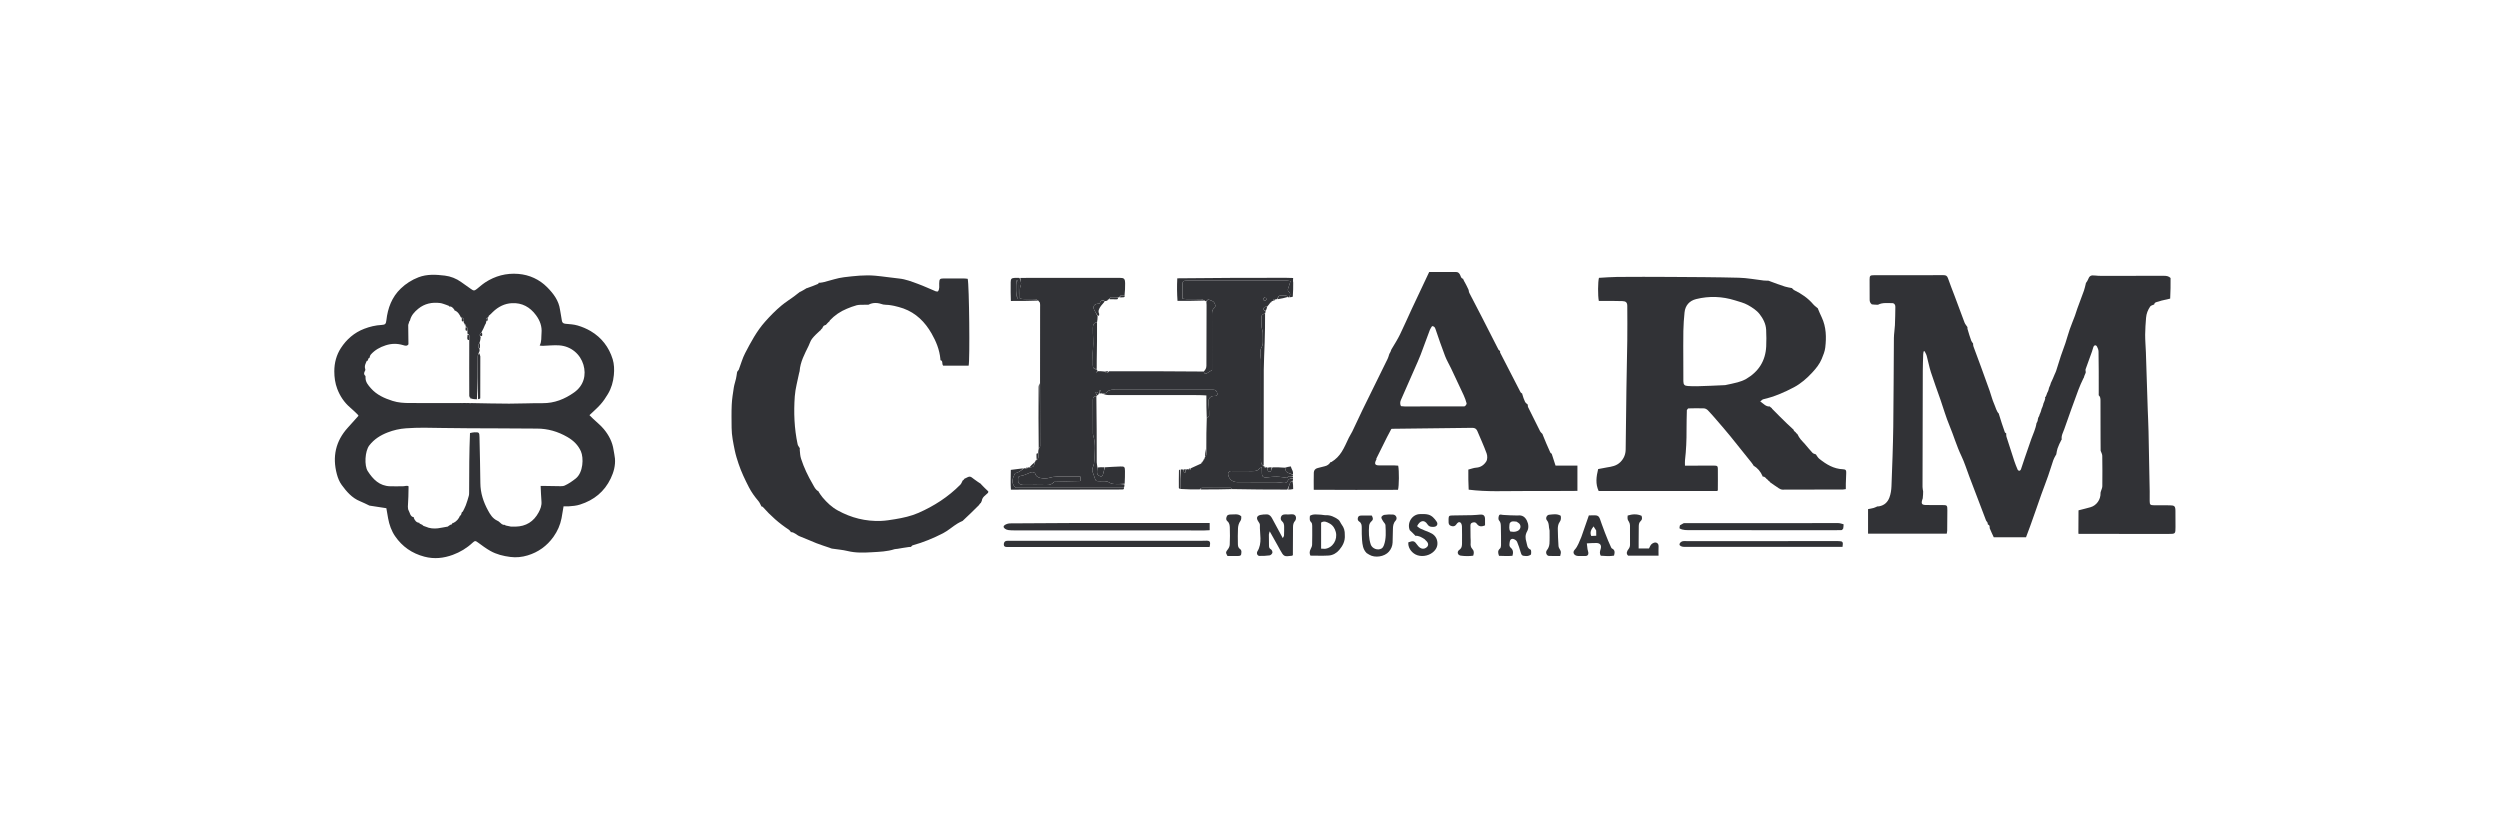 <svg width="172" height="56" viewBox="0 0 172 56" fill="none" xmlns="http://www.w3.org/2000/svg">
<path d="M129.208 20.966C129.078 20.965 128.948 20.965 128.782 20.941C128.652 20.835 128.631 20.73 128.632 20.607C128.635 20.151 128.626 19.695 128.628 19.24C128.629 18.968 128.658 18.934 128.947 18.934C130.535 18.93 132.124 18.933 133.713 18.931C133.869 18.93 133.962 18.972 134.018 19.136C134.162 19.556 134.33 19.967 134.485 20.382C134.711 20.985 134.929 21.591 135.16 22.192C135.203 22.304 135.291 22.399 135.358 22.502C135.359 22.527 135.36 22.553 135.362 22.623C135.449 22.925 135.53 23.185 135.622 23.442C135.648 23.513 135.707 23.572 135.751 23.636C135.751 23.636 135.754 23.633 135.748 23.66C135.754 23.738 135.757 23.792 135.775 23.84C135.945 24.304 136.12 24.765 136.289 25.229C136.491 25.781 136.692 26.333 136.888 26.888C136.996 27.193 137.07 27.514 137.203 27.807C137.305 28.03 137.347 28.287 137.528 28.471C137.528 28.471 137.533 28.467 137.526 28.495C137.656 28.928 137.791 29.334 137.933 29.737C137.944 29.77 137.995 29.79 138.028 29.815C138.028 29.815 138.03 29.843 138.028 29.882C138.032 29.962 138.031 30.007 138.044 30.046C138.223 30.608 138.402 31.17 138.588 31.73C138.654 31.928 138.733 32.123 138.816 32.316C138.831 32.352 138.894 32.392 138.932 32.389C138.971 32.386 139.024 32.339 139.038 32.299C139.132 32.033 139.215 31.764 139.306 31.497C139.454 31.062 139.604 30.627 139.757 30.193C139.882 29.839 140.057 29.5 140.111 29.111C140.149 29.059 140.168 29.013 140.191 28.945C140.202 28.859 140.209 28.797 140.235 28.727C140.273 28.675 140.291 28.629 140.314 28.565C140.323 28.52 140.327 28.494 140.352 28.461C140.397 28.372 140.419 28.288 140.447 28.186C140.455 28.142 140.458 28.116 140.483 28.083C140.528 27.992 140.551 27.909 140.579 27.807C140.586 27.763 140.589 27.738 140.613 27.704C140.658 27.613 140.682 27.53 140.71 27.425C140.71 27.374 140.706 27.345 140.702 27.316C140.702 27.316 140.707 27.317 140.73 27.314C140.781 27.23 140.808 27.148 140.838 27.053C140.842 27.039 140.844 27.011 140.865 27.003C140.905 26.932 140.925 26.868 140.95 26.783C140.962 26.719 140.969 26.676 140.996 26.625C141.037 26.553 141.057 26.489 141.083 26.406C141.091 26.362 141.095 26.336 141.12 26.303C141.21 26.123 141.279 25.951 141.349 25.78C141.385 25.694 141.431 25.612 141.46 25.524C141.572 25.178 141.674 24.829 141.789 24.484C141.887 24.188 142.004 23.899 142.102 23.603C142.206 23.289 142.29 22.968 142.399 22.655C142.508 22.342 142.638 22.037 142.754 21.726C142.815 21.56 142.861 21.389 142.922 21.223C143.071 20.814 143.228 20.407 143.375 19.997C143.426 19.852 143.456 19.699 143.495 19.55C143.497 19.524 143.498 19.499 143.526 19.449C143.581 19.373 143.617 19.324 143.638 19.269C143.754 18.97 143.842 18.919 144.164 18.958C144.289 18.974 144.416 18.979 144.542 18.979C145.987 18.98 147.433 18.982 148.878 18.976C149.055 18.975 149.208 18.999 149.335 19.126C149.336 19.588 149.337 20.05 149.309 20.543C149.025 20.625 148.759 20.651 148.518 20.742C148.415 20.781 148.231 20.774 148.205 20.955C148.205 20.955 148.206 20.961 148.181 20.956C148.078 20.997 147.976 21.026 147.93 21.093C147.774 21.322 147.671 21.58 147.65 21.858C147.619 22.247 147.589 22.638 147.587 23.028C147.586 23.428 147.623 23.829 147.637 24.229C147.659 24.831 147.675 25.433 147.695 26.036C147.718 26.754 147.741 27.472 147.765 28.19C147.782 28.686 147.809 29.182 147.819 29.679C147.849 31.053 147.874 32.428 147.899 33.802C147.903 34.024 147.894 34.247 147.898 34.469C147.902 34.725 147.933 34.758 148.196 34.762C148.556 34.769 148.915 34.763 149.275 34.765C149.609 34.768 149.667 34.824 149.67 35.15C149.674 35.52 149.674 35.891 149.674 36.261C149.674 36.73 149.669 36.735 149.193 36.734C147.13 36.733 145.067 36.732 143.004 36.731C142.998 36.707 142.991 36.682 142.993 36.609C143.002 36.077 143.002 35.593 143.002 35.111C143.305 35.033 143.571 34.97 143.834 34.894C144.245 34.775 144.533 34.361 144.516 33.927C144.516 33.901 144.517 33.874 144.539 33.812C144.588 33.666 144.639 33.556 144.64 33.446C144.647 32.75 144.648 32.054 144.636 31.358C144.634 31.242 144.563 31.126 144.524 31.011C144.519 30.737 144.514 30.464 144.518 30.132C144.523 29.239 144.517 28.405 144.513 27.571C144.512 27.432 144.51 27.294 144.391 27.194C144.389 27.13 144.386 27.065 144.393 26.947C144.396 25.992 144.394 25.092 144.379 24.192C144.378 24.073 144.331 23.944 144.272 23.84C144.199 23.712 144.074 23.738 144.022 23.882C143.986 23.981 143.964 24.085 143.929 24.185C143.783 24.59 143.631 24.993 143.491 25.399C143.47 25.459 143.496 25.535 143.501 25.604C143.493 25.645 143.485 25.685 143.451 25.75C143.406 25.842 143.388 25.91 143.369 25.978C143.369 25.978 143.364 26.005 143.341 26.023C143.209 26.3 143.09 26.555 142.994 26.819C142.665 27.715 142.336 28.612 142.025 29.515C141.945 29.748 141.8 29.974 141.848 30.241C141.848 30.241 141.855 30.247 141.83 30.252C141.723 30.454 141.63 30.648 141.559 30.85C141.513 30.982 141.499 31.125 141.471 31.263C141.471 31.263 141.463 31.289 141.441 31.31C141.366 31.444 141.304 31.553 141.264 31.67C141.142 32.027 141.035 32.39 140.91 32.746C140.761 33.172 140.596 33.592 140.443 34.017C140.308 34.392 140.18 34.771 140.048 35.148C139.926 35.494 139.805 35.841 139.68 36.187C139.585 36.452 139.483 36.715 139.39 36.965C138.626 36.965 137.901 36.965 137.171 36.965C137.072 36.754 136.979 36.557 136.889 36.336C136.891 36.218 136.896 36.12 136.764 36.083C136.755 36.036 136.748 36.01 136.747 35.963C136.717 35.909 136.682 35.875 136.643 35.816C136.476 35.366 136.311 34.941 136.148 34.515C135.928 33.941 135.71 33.367 135.491 32.792C135.311 32.317 135.162 31.826 134.943 31.369C134.617 30.691 134.412 29.968 134.123 29.277C133.881 28.7 133.71 28.094 133.505 27.503C133.286 26.871 133.051 26.244 132.846 25.607C132.727 25.24 132.66 24.857 132.558 24.484C132.528 24.371 132.461 24.268 132.411 24.16C132.39 24.165 132.368 24.169 132.347 24.173C132.336 24.242 132.318 24.31 132.316 24.379C132.304 24.76 132.289 25.142 132.288 25.523C132.28 28.182 132.274 30.842 132.27 33.502C132.27 33.604 132.297 33.706 132.312 33.809C132.31 33.955 132.307 34.102 132.285 34.286C132.151 34.652 132.199 34.739 132.517 34.746C132.887 34.753 133.257 34.746 133.627 34.748C133.964 34.75 133.978 34.762 133.978 35.111C133.978 35.576 133.973 36.041 133.967 36.507C133.966 36.577 133.946 36.646 133.935 36.717C132.123 36.717 130.331 36.717 128.522 36.717C128.522 36.146 128.522 35.591 128.522 35.028C128.664 34.999 128.789 34.98 128.91 34.946C128.996 34.922 129.076 34.877 129.158 34.842C129.184 34.84 129.209 34.839 129.277 34.836C129.664 34.767 129.879 34.529 129.992 34.228C130.083 33.986 130.123 33.715 130.133 33.454C130.185 32.091 130.238 30.727 130.257 29.363C130.285 27.329 130.282 25.295 130.3 23.26C130.303 22.965 130.358 22.672 130.371 22.376C130.39 21.953 130.394 21.53 130.4 21.106C130.403 20.956 130.317 20.852 130.173 20.855C129.849 20.861 129.515 20.803 129.208 20.966Z" fill="#313236"/>
<path d="M25.417 34.785C25.186 34.675 24.98 34.569 24.767 34.483C24.215 34.259 23.846 33.824 23.51 33.366C23.352 33.151 23.244 32.882 23.175 32.621C22.857 31.425 23.088 30.35 23.93 29.423C24.17 29.16 24.406 28.894 24.663 28.607C24.667 28.613 24.642 28.552 24.599 28.511C24.433 28.349 24.266 28.188 24.09 28.037C23.681 27.686 23.39 27.249 23.203 26.753C23.057 26.369 23 25.96 23 25.543C23 24.968 23.146 24.422 23.45 23.952C23.839 23.35 24.373 22.883 25.06 22.62C25.445 22.472 25.841 22.378 26.255 22.356C26.511 22.343 26.555 22.28 26.584 22.027C26.679 21.192 26.96 20.436 27.579 19.846C27.928 19.512 28.333 19.254 28.79 19.078C29.386 18.848 30.006 18.89 30.606 18.962C30.997 19.009 31.396 19.162 31.734 19.409C31.954 19.57 32.181 19.72 32.4 19.88C32.582 20.013 32.637 20.017 32.81 19.879C32.998 19.73 33.176 19.566 33.376 19.434C34.066 18.981 34.832 18.779 35.651 18.844C36.427 18.905 37.119 19.226 37.659 19.776C38.073 20.197 38.444 20.679 38.529 21.306C38.562 21.545 38.621 21.78 38.65 22.019C38.669 22.183 38.732 22.261 38.904 22.276C39.187 22.301 39.477 22.316 39.747 22.396C40.055 22.487 40.36 22.616 40.636 22.778C41.39 23.222 41.898 23.889 42.152 24.712C42.255 25.049 42.27 25.429 42.233 25.806C42.187 26.277 42.062 26.711 41.823 27.11C41.675 27.359 41.51 27.605 41.318 27.821C41.09 28.079 40.824 28.304 40.554 28.563C40.635 28.643 40.72 28.729 40.807 28.813C41.055 29.05 41.33 29.265 41.547 29.527C41.887 29.94 42.135 30.41 42.213 30.953C42.241 31.151 42.293 31.347 42.309 31.545C42.349 32.03 42.222 32.492 42.017 32.919C41.584 33.824 40.869 34.408 39.909 34.713C39.65 34.796 39.395 34.819 39.133 34.835C39.019 34.842 38.905 34.836 38.773 34.836C38.724 35.131 38.684 35.391 38.635 35.65C38.544 36.119 38.355 36.547 38.076 36.937C37.627 37.565 37.027 37.994 36.3 38.212C35.923 38.326 35.526 38.372 35.112 38.318C34.622 38.255 34.158 38.142 33.734 37.902C33.444 37.738 33.174 37.538 32.906 37.34C32.72 37.202 32.682 37.182 32.509 37.344C32.113 37.714 31.654 37.989 31.154 38.173C30.523 38.405 29.874 38.477 29.2 38.299C28.347 38.074 27.676 37.61 27.182 36.89C26.93 36.523 26.785 36.105 26.703 35.668C26.66 35.441 26.624 35.212 26.581 34.964C26.188 34.907 25.814 34.853 25.417 34.785ZM33.562 21.853C33.562 21.853 33.564 21.854 33.516 21.862C33.398 21.925 33.443 22.032 33.445 22.171C33.434 22.228 33.423 22.284 33.368 22.352C33.296 22.523 33.225 22.695 33.116 22.878C33.047 22.953 32.938 23.021 33.07 23.187C33.058 23.314 33.045 23.441 32.99 23.582C32.893 23.729 32.882 23.875 33.002 24.068C32.996 24.135 32.99 24.201 32.934 24.281C32.911 24.367 32.867 24.454 32.867 24.54C32.863 25.515 32.866 26.489 32.811 27.471C32.679 27.467 32.548 27.463 32.413 27.417C32.372 27.385 32.332 27.354 32.285 27.262C32.282 25.979 32.278 24.695 32.285 23.354C32.263 23.23 32.378 23.061 32.159 22.952C32.157 22.891 32.154 22.83 32.16 22.717C32.162 22.618 32.187 22.509 32.027 22.456C32.026 22.433 32.025 22.41 32.029 22.343C31.992 22.306 31.956 22.27 31.906 22.199C31.904 22.174 31.902 22.15 31.907 22.073C31.909 21.969 31.924 21.855 31.719 21.852C31.617 21.642 31.506 21.439 31.265 21.352C31.265 21.352 31.261 21.353 31.259 21.309C31.166 21.188 31.077 21.06 30.893 21.089C30.893 21.089 30.893 21.089 30.891 21.047C30.845 21.027 30.799 21.007 30.704 20.974C30.564 20.931 30.426 20.867 30.282 20.849C29.729 20.781 29.212 20.883 28.773 21.244C28.516 21.456 28.287 21.697 28.204 22.056C28.204 22.056 28.213 22.07 28.17 22.09C28.147 22.16 28.124 22.229 28.085 22.355C28.093 22.781 28.101 23.207 28.101 23.686C28 23.838 27.848 23.778 27.733 23.744C27.326 23.623 26.935 23.628 26.529 23.76C26.133 23.888 25.789 24.082 25.514 24.391C25.457 24.454 25.441 24.553 25.415 24.637C25.415 24.637 25.41 24.63 25.366 24.636C25.337 24.7 25.307 24.763 25.287 24.826C25.287 24.826 25.282 24.819 25.234 24.828C25.162 24.999 25.054 25.163 25.127 25.392C25.136 25.426 25.146 25.46 25.111 25.513C25.047 25.634 25.007 25.75 25.14 25.864C25.147 25.884 25.153 25.904 25.148 25.975C25.141 26.285 25.33 26.498 25.515 26.71C25.915 27.168 26.446 27.402 27.011 27.582C27.4 27.706 27.796 27.729 28.198 27.728C29.33 27.727 30.462 27.732 31.594 27.733C31.657 27.733 31.72 27.721 31.832 27.731C31.901 27.726 31.969 27.72 32.092 27.731C32.168 27.727 32.244 27.723 32.338 27.738L32.365 27.741C32.365 27.741 32.388 27.727 32.451 27.732C33.307 27.746 34.163 27.77 35.019 27.771C35.791 27.772 36.563 27.732 37.334 27.738C38.148 27.745 38.856 27.456 39.501 26.999C40.181 26.517 40.34 25.78 40.141 25.1C39.928 24.376 39.3 23.813 38.46 23.76C38.093 23.737 37.721 23.782 37.352 23.793C37.285 23.795 37.217 23.783 37.13 23.775C37.279 23.485 37.231 23.198 37.257 22.919C37.299 22.456 37.151 22.057 36.879 21.688C36.464 21.124 35.914 20.821 35.218 20.858C34.722 20.884 34.286 21.095 33.899 21.471C33.82 21.553 33.74 21.636 33.625 21.729C33.605 21.771 33.584 21.813 33.562 21.853ZM28.86 36.017C28.905 36.041 28.951 36.066 29.032 36.099C29.056 36.107 29.079 36.115 29.105 36.164C29.149 36.185 29.194 36.206 29.288 36.235C29.553 36.357 29.836 36.379 30.119 36.349C30.336 36.327 30.549 36.266 30.807 36.229C30.86 36.188 30.912 36.147 30.991 36.102C30.991 36.102 31.014 36.089 31.058 36.094C31.087 36.052 31.116 36.011 31.15 35.972C31.15 35.972 31.154 35.976 31.199 35.977C31.416 35.864 31.568 35.692 31.656 35.462C31.656 35.462 31.658 35.464 31.704 35.461C31.728 35.395 31.752 35.33 31.778 35.236C31.778 35.236 31.79 35.212 31.836 35.207C31.906 35.062 31.988 34.922 32.044 34.772C32.126 34.552 32.196 34.327 32.257 34.1C32.283 34.003 32.272 33.896 32.277 33.736C32.279 32.425 32.281 31.114 32.336 29.793C32.439 29.775 32.541 29.745 32.645 29.742C32.96 29.73 32.983 29.757 32.989 30.077C33.01 31.131 33.04 32.185 33.049 33.239C33.054 33.921 33.26 34.544 33.581 35.128C33.723 35.387 33.881 35.663 34.209 35.821C34.259 35.842 34.309 35.863 34.368 35.926C34.471 36.002 34.546 36.133 34.731 36.109C34.731 36.109 34.758 36.111 34.779 36.152C34.883 36.176 34.986 36.199 35.148 36.229C35.253 36.23 35.359 36.234 35.465 36.232C36.19 36.219 36.719 35.885 37.06 35.25C37.184 35.019 37.277 34.779 37.253 34.502C37.223 34.152 37.215 33.8 37.196 33.431C37.262 33.431 37.345 33.43 37.428 33.432C37.808 33.438 38.189 33.448 38.569 33.45C38.663 33.45 38.766 33.444 38.849 33.407C39.124 33.283 39.368 33.112 39.608 32.923C40.135 32.507 40.162 31.495 39.967 31.052C39.776 30.622 39.457 30.31 39.039 30.068C38.383 29.689 37.695 29.487 36.94 29.487C36.019 29.487 35.099 29.476 34.178 29.471C32.929 29.463 31.68 29.47 30.431 29.445C29.596 29.428 28.763 29.406 27.927 29.468C27.491 29.5 27.074 29.594 26.672 29.751C26.18 29.942 25.748 30.208 25.41 30.642C25.104 31.036 25.055 32.032 25.3 32.413C25.664 32.98 26.109 33.435 26.841 33.456C27.134 33.464 27.428 33.455 27.722 33.455C27.862 33.455 28.01 33.385 28.11 33.46C28.103 33.942 28.096 34.385 28.062 34.858C28.075 34.94 28.064 35.035 28.104 35.099C28.211 35.275 28.203 35.541 28.478 35.59C28.478 35.59 28.474 35.595 28.472 35.64C28.546 35.814 28.646 35.958 28.859 35.971C28.859 35.971 28.858 35.974 28.86 36.017Z" fill="#313236"/>
<path d="M123.402 29.568C123.402 29.568 123.41 29.593 123.416 29.626C123.463 29.687 123.505 29.714 123.547 29.742C123.547 29.742 123.552 29.739 123.55 29.762C123.589 29.814 123.63 29.843 123.671 29.871C123.671 29.871 123.677 29.869 123.673 29.894C123.739 30.02 123.803 30.127 123.88 30.222C123.973 30.335 124.079 30.437 124.175 30.547C124.351 30.75 124.518 30.963 124.703 31.157C124.76 31.217 124.865 31.232 124.947 31.267C124.947 31.267 124.95 31.265 124.949 31.288C125.024 31.399 125.087 31.501 125.176 31.571C125.652 31.951 126.16 32.26 126.794 32.284C126.987 32.291 127.03 32.357 127.02 32.541C127.007 32.784 127 33.027 126.993 33.27C126.989 33.393 126.992 33.517 126.992 33.652C126.902 33.665 126.852 33.678 126.801 33.678C125.414 33.683 124.026 33.688 122.639 33.687C122.553 33.686 122.459 33.643 122.384 33.595C122.176 33.461 121.976 33.314 121.773 33.173C121.772 33.173 121.773 33.173 121.77 33.152C121.725 33.105 121.684 33.077 121.644 33.048C121.645 33.046 121.641 33.049 121.638 33.029C121.594 32.981 121.553 32.954 121.513 32.925C121.513 32.923 121.509 32.925 121.507 32.905C121.464 32.858 121.423 32.832 121.365 32.798C121.32 32.789 121.294 32.788 121.267 32.788C121.267 32.788 121.264 32.791 121.268 32.766C121.129 32.439 120.92 32.197 120.63 32.026C120.63 32.026 120.629 32.028 120.631 32.004C120.561 31.893 120.488 31.807 120.417 31.718C119.959 31.148 119.506 30.574 119.045 30.008C118.747 29.644 118.439 29.288 118.132 28.932C117.927 28.694 117.722 28.456 117.504 28.23C117.438 28.162 117.328 28.1 117.236 28.096C116.878 28.082 116.519 28.088 116.161 28.098C116.125 28.099 116.091 28.174 116.056 28.214C116.048 28.669 116.031 29.123 116.034 29.577C116.039 30.275 116.008 30.971 115.928 31.665C115.915 31.776 115.926 31.89 115.926 32.036C116.168 32.036 116.376 32.037 116.585 32.036C117.029 32.035 117.473 32.029 117.918 32.033C118.142 32.035 118.186 32.065 118.188 32.249C118.195 32.736 118.189 33.222 118.187 33.709C118.187 33.727 118.17 33.746 118.153 33.782C115.448 33.782 112.734 33.782 109.988 33.782C109.758 33.291 109.824 32.804 109.952 32.272C110.151 32.234 110.353 32.191 110.556 32.158C110.879 32.105 111.205 32.064 111.484 31.789C111.739 31.53 111.842 31.243 111.846 30.919C111.863 29.522 111.878 28.124 111.898 26.727C111.915 25.628 111.944 24.529 111.957 23.43C111.966 22.636 111.962 21.841 111.957 21.047C111.956 20.815 111.863 20.725 111.632 20.716C111.399 20.706 111.166 20.705 110.934 20.704C110.619 20.702 110.305 20.703 109.999 20.703C109.926 20.357 109.933 19.375 110.008 19.116C110.422 19.094 110.844 19.056 111.265 19.053C112.471 19.044 113.678 19.044 114.884 19.052C116.47 19.062 118.057 19.067 119.643 19.108C120.21 19.122 120.773 19.234 121.339 19.299C121.44 19.31 121.543 19.307 121.645 19.31C121.671 19.313 121.697 19.316 121.75 19.341C122.121 19.482 122.463 19.607 122.809 19.718C122.966 19.768 123.132 19.788 123.294 19.822C123.294 19.822 123.298 19.817 123.302 19.84C123.355 19.899 123.401 19.943 123.455 19.97C123.949 20.21 124.393 20.515 124.752 20.937C124.844 21.044 124.966 21.126 125.074 21.22C125.074 21.22 125.077 21.217 125.075 21.242C125.16 21.456 125.247 21.645 125.335 21.834C125.647 22.499 125.661 23.204 125.578 23.911C125.547 24.177 125.439 24.439 125.335 24.69C125.19 25.041 124.955 25.335 124.698 25.614C124.325 26.02 123.908 26.386 123.431 26.641C122.761 26.997 122.06 27.3 121.311 27.47C121.245 27.484 121.191 27.556 121.105 27.622C121.344 27.777 121.491 27.992 121.768 27.963C121.768 27.963 121.772 27.958 121.774 27.98C121.818 28.029 121.861 28.055 121.904 28.08C121.904 28.08 121.9 28.085 121.903 28.105C122.259 28.471 122.612 28.819 122.967 29.164C123.109 29.302 123.257 29.434 123.402 29.568ZM118.69 26.497C118.977 26.434 119.267 26.382 119.55 26.303C119.749 26.247 119.951 26.177 120.129 26.074C120.987 25.576 121.468 24.832 121.515 23.832C121.533 23.453 121.529 23.07 121.511 22.69C121.492 22.281 121.298 21.915 121.061 21.611C120.858 21.349 120.549 21.15 120.253 20.985C119.984 20.835 119.672 20.76 119.374 20.666C118.491 20.389 117.596 20.354 116.697 20.576C116.227 20.692 115.944 21.02 115.896 21.498C115.854 21.918 115.823 22.341 115.815 22.764C115.802 23.462 115.811 24.161 115.812 24.859C115.812 25.314 115.809 25.77 115.815 26.225C115.819 26.47 115.892 26.544 116.133 26.558C116.344 26.57 116.556 26.579 116.767 26.573C117.39 26.556 118.012 26.53 118.69 26.497Z" fill="#313236"/>
<path d="M88.955 32.919C88.96 32.967 88.964 33.014 88.939 33.086C88.865 33.129 88.791 33.138 88.778 33.171C88.71 33.338 88.657 33.511 88.569 33.684C87.288 33.683 86.037 33.678 84.779 33.65C84.739 33.603 84.707 33.562 84.674 33.561C84.012 33.557 83.35 33.555 82.689 33.562C82.646 33.562 82.603 33.632 82.531 33.673C82.077 33.674 81.652 33.672 81.227 33.641C81.227 33.175 81.228 32.738 81.251 32.296C81.322 32.292 81.369 32.294 81.416 32.318C81.433 32.4 81.45 32.46 81.467 32.52C81.492 32.521 81.516 32.522 81.541 32.523C81.563 32.443 81.586 32.364 81.628 32.281C81.676 32.276 81.704 32.275 81.743 32.291C81.861 32.372 81.911 32.33 81.946 32.209C82.182 32.097 82.396 31.996 82.634 31.895C82.686 31.85 82.716 31.805 82.746 31.748C82.747 31.735 82.753 31.71 82.774 31.707C82.821 31.657 82.846 31.611 82.87 31.547C82.873 31.504 82.876 31.48 82.904 31.45C83.082 31.266 82.978 31.058 82.995 30.835C82.995 30.132 82.997 29.458 83.025 28.781C83.099 28.717 83.185 28.658 83.188 28.595C83.197 28.385 83.178 28.174 83.166 27.964C83.159 27.848 83.13 27.733 83.137 27.619C83.152 27.377 83.32 27.235 83.557 27.243C83.74 27.249 83.796 27.155 83.726 26.982C83.647 26.783 83.481 26.813 83.325 26.813C81.135 26.813 78.945 26.813 76.755 26.813C76.66 26.813 76.562 26.798 76.471 26.817C76.374 26.838 76.249 26.866 76.198 26.936C76.108 27.062 75.993 27.067 75.849 27.08C75.808 27.08 75.784 27.078 75.76 27.051C75.747 26.965 75.733 26.904 75.719 26.842C75.699 26.844 75.679 26.846 75.659 26.848C75.652 26.924 75.645 26.999 75.636 27.071C75.634 27.068 75.64 27.073 75.619 27.068C75.539 27.031 75.481 26.999 75.423 26.967C75.406 26.978 75.389 26.99 75.372 27.001C75.405 27.072 75.438 27.142 75.469 27.225C75.467 27.238 75.457 27.261 75.43 27.261C75.234 27.259 75.188 27.36 75.189 27.509C75.19 28.282 75.189 29.055 75.192 29.828C75.192 29.889 75.213 29.952 75.23 30.012C75.389 30.563 75.311 31.123 75.291 31.68C75.286 31.825 75.258 31.977 75.203 32.109C75.146 32.245 75.126 32.365 75.183 32.502C75.228 32.608 75.261 32.719 75.298 32.829C75.393 33.107 75.393 33.103 75.688 33.11C75.896 33.115 76.113 33.066 76.307 33.191C76.455 33.287 76.619 33.308 76.792 33.302C76.983 33.295 77.173 33.301 77.364 33.327C77.362 33.42 77.36 33.488 77.327 33.555C74.814 33.555 72.331 33.555 69.871 33.555C69.519 33.214 69.675 32.888 69.838 32.562C70.07 32.514 70.254 32.382 70.443 32.219C70.491 32.214 70.519 32.212 70.556 32.226C70.656 32.294 70.664 32.226 70.698 32.161C70.746 32.154 70.774 32.152 70.814 32.167C71.119 32.127 71.148 32.097 71.178 31.807C71.178 31.796 71.187 31.774 71.208 31.771C71.254 31.725 71.28 31.682 71.309 31.642C71.311 31.646 71.304 31.641 71.33 31.638C71.517 31.506 71.415 31.333 71.429 31.155C71.431 31.048 71.436 30.966 71.465 30.878C71.515 30.808 71.563 30.745 71.563 30.682C71.564 29.237 71.56 27.792 71.555 26.319C71.555 24.569 71.557 22.848 71.559 21.126C71.559 21.031 71.568 20.933 71.549 20.842C71.538 20.792 71.478 20.752 71.434 20.682C71.355 20.631 71.282 20.586 71.207 20.584C70.946 20.575 70.683 20.583 70.421 20.578C70.343 20.577 70.264 20.557 70.168 20.543C70.168 20.298 70.159 20.078 70.172 19.86C70.18 19.741 70.251 19.624 70.25 19.507C70.249 19.379 70.198 19.252 70.199 19.12C71.676 19.116 73.124 19.115 74.572 19.115C75.386 19.114 76.199 19.113 77.013 19.115C77.343 19.116 77.403 19.17 77.408 19.5C77.412 19.775 77.398 20.049 77.368 20.325C77.232 20.353 77.064 20.252 77.015 20.465C76.974 20.466 76.95 20.464 76.896 20.46C76.743 20.456 76.621 20.456 76.499 20.454C76.405 20.452 76.341 20.484 76.322 20.59C76.311 20.592 76.288 20.589 76.266 20.588C76.21 20.624 76.176 20.662 76.124 20.705C76.082 20.713 76.057 20.715 76.009 20.713C75.785 20.591 75.706 20.723 75.656 20.884C75.598 20.89 75.557 20.894 75.516 20.898C75.276 20.927 75.175 21.092 75.277 21.308C75.346 21.454 75.436 21.59 75.516 21.758C75.511 21.913 75.505 22.042 75.476 22.17C75.216 22.206 75.195 22.389 75.191 22.571C75.178 23.059 75.249 23.545 75.196 24.037C75.159 24.39 75.197 24.75 75.186 25.107C75.18 25.306 75.26 25.402 75.469 25.421C75.493 25.467 75.503 25.501 75.495 25.54C75.456 25.569 75.435 25.594 75.415 25.62C75.415 25.621 75.428 25.632 75.436 25.638C75.461 25.604 75.487 25.569 75.54 25.535C75.717 25.538 75.866 25.541 76.019 25.566C76.16 25.704 76.187 25.699 76.299 25.542C78.491 25.539 80.653 25.54 82.818 25.562C82.86 25.724 82.941 25.744 83.058 25.669C83.161 25.603 83.265 25.538 83.387 25.461C83.387 25.357 83.387 25.242 83.387 25.126C83.387 23.963 83.388 22.8 83.386 21.637C83.386 21.476 83.388 21.322 83.527 21.204C83.66 21.093 83.624 20.968 83.548 20.837C83.455 20.675 83.266 20.68 83.129 20.595C83.117 20.587 83.042 20.682 82.977 20.725C82.931 20.715 82.905 20.709 82.873 20.678C82.781 20.629 82.696 20.586 82.61 20.584C82.282 20.576 81.954 20.582 81.626 20.579C81.545 20.578 81.465 20.562 81.354 20.549C81.354 20.226 81.35 19.921 81.355 19.616C81.358 19.342 81.389 19.31 81.67 19.31C83.966 19.308 86.261 19.308 88.557 19.31C88.625 19.31 88.692 19.331 88.784 19.346C88.733 19.511 88.696 19.652 88.645 19.788C88.606 19.892 88.565 19.99 88.67 20.075C88.806 20.185 88.76 20.318 88.704 20.455C88.655 20.459 88.627 20.459 88.593 20.433C88.49 20.259 88.34 20.347 88.215 20.328C88.022 20.298 87.916 20.387 87.882 20.584C87.84 20.588 87.816 20.589 87.767 20.587C87.65 20.576 87.587 20.607 87.571 20.714C87.56 20.718 87.537 20.716 87.514 20.715C87.458 20.756 87.425 20.798 87.376 20.852C87.309 20.94 87.258 21.016 87.183 21.091C87.03 21.09 86.931 21.149 86.913 21.273C86.908 21.31 87.019 21.362 87.077 21.428C87.072 21.478 87.066 21.506 87.038 21.537C86.939 21.606 86.803 21.666 86.796 21.739C86.772 21.986 86.784 22.238 86.8 22.487C86.809 22.618 86.87 22.746 86.879 22.878C86.893 23.088 86.879 23.301 86.884 23.512C86.887 23.663 86.86 23.794 86.778 23.93C86.718 24.028 86.713 24.168 86.712 24.29C86.71 24.435 86.753 24.581 86.754 24.726C86.756 26.989 86.755 29.251 86.756 31.514C86.756 31.599 86.749 31.684 86.759 31.767C86.772 31.884 86.793 32.002 86.945 32.041C86.95 32.054 86.951 32.081 86.951 32.101C86.975 32.216 87.017 32.229 87.097 32.146C87.146 32.149 87.173 32.152 87.2 32.18C87.2 32.349 87.214 32.479 87.427 32.452C87.458 32.35 87.488 32.252 87.547 32.152C87.854 32.151 88.131 32.152 88.408 32.178C88.442 32.294 88.451 32.423 88.517 32.469C88.645 32.559 88.806 32.602 88.953 32.665C88.958 32.693 88.962 32.721 88.938 32.77C88.817 32.779 88.726 32.768 88.654 32.76C88.596 32.823 88.549 32.873 88.546 32.877C88.276 32.844 88.061 32.799 87.845 32.796C87.605 32.793 87.364 32.825 87.124 32.847C86.931 32.864 86.83 32.782 86.82 32.584C86.814 32.453 86.814 32.321 86.811 32.151C86.727 32.191 86.679 32.199 86.659 32.226C86.53 32.405 86.348 32.415 86.151 32.412C85.718 32.405 85.285 32.409 84.852 32.41C84.768 32.41 84.672 32.393 84.604 32.428C84.546 32.457 84.48 32.556 84.489 32.614C84.543 32.977 84.786 33.172 85.163 33.172C86.039 33.173 86.916 33.17 87.792 33.175C87.948 33.176 88.105 33.199 88.26 33.222C88.397 33.243 88.525 33.226 88.586 33.096C88.666 32.926 88.804 32.918 88.955 32.919ZM72.549 33.133C73.138 33.12 73.727 33.107 74.334 33.094C74.334 32.989 74.334 32.904 74.334 32.791C74.204 32.791 74.1 32.791 73.996 32.791C73.573 32.791 73.149 32.792 72.726 32.791C72.546 32.791 72.377 32.817 72.2 32.872C72.017 32.929 71.801 32.926 71.609 32.891C71.441 32.861 71.272 32.779 71.214 32.568C71.202 32.521 71.073 32.476 71.003 32.482C70.902 32.491 70.806 32.549 70.708 32.586C70.581 32.633 70.457 32.699 70.325 32.723C70.066 32.771 70.045 32.78 70.042 33.003C70.038 33.225 70.107 33.317 70.319 33.356C70.391 33.369 70.467 33.363 70.541 33.363C71.028 33.364 71.515 33.354 72.001 33.368C72.209 33.374 72.374 33.325 72.549 33.133ZM87.002 20.467C86.916 20.51 86.856 20.568 86.945 20.655C86.974 20.683 87.061 20.7 87.081 20.681C87.158 20.604 87.172 20.519 87.002 20.467Z" fill="#313236"/>
<path d="M56.329 19.453C56.354 19.45 56.38 19.448 56.439 19.451C56.555 19.438 56.636 19.42 56.717 19.4C57.167 19.288 57.611 19.127 58.068 19.073C58.78 18.988 59.499 18.904 60.219 18.969C60.765 19.018 61.307 19.107 61.853 19.162C62.31 19.208 62.73 19.376 63.153 19.531C63.568 19.683 63.97 19.873 64.379 20.042C64.424 20.06 64.48 20.051 64.529 20.054C64.66 19.872 64.611 19.676 64.617 19.49C64.627 19.195 64.657 19.158 64.946 19.157C65.401 19.154 65.857 19.155 66.312 19.158C66.403 19.158 66.495 19.174 66.578 19.183C66.682 19.595 66.735 24.829 66.642 25.157C66.047 25.157 65.451 25.157 64.889 25.157C64.778 25.02 64.901 24.828 64.701 24.779C64.701 24.779 64.695 24.751 64.7 24.71C64.637 24.047 64.399 23.481 64.094 22.947C63.642 22.156 63.026 21.537 62.151 21.221C61.947 21.148 61.735 21.096 61.525 21.045C61.397 21.013 61.264 21.001 61.134 20.98C61.028 20.976 60.922 20.971 60.771 20.952C60.396 20.821 60.068 20.794 59.746 20.967C59.68 20.969 59.615 20.971 59.496 20.967C59.275 20.973 59.101 20.96 58.941 21.001C58.71 21.06 58.487 21.151 58.265 21.241C57.815 21.424 57.423 21.695 57.089 22.048C57.077 22.06 57.082 22.088 57.079 22.109C57.079 22.109 57.076 22.107 57.056 22.108C56.962 22.192 56.89 22.274 56.817 22.357C56.817 22.357 56.822 22.361 56.8 22.357C56.747 22.373 56.715 22.394 56.664 22.421C56.616 22.487 56.588 22.546 56.561 22.606C56.561 22.606 56.564 22.61 56.54 22.612C56.491 22.656 56.466 22.699 56.44 22.742C56.44 22.742 56.441 22.743 56.419 22.744C56.217 22.934 56.02 23.109 55.863 23.315C55.757 23.453 55.709 23.635 55.631 23.795C55.359 24.352 55.058 24.898 55.014 25.536C55.011 25.577 54.989 25.617 54.981 25.658C54.877 26.194 54.719 26.727 54.681 27.268C54.602 28.374 54.645 29.481 54.878 30.571C54.898 30.663 54.973 30.743 55.022 30.829C55.027 30.855 55.032 30.881 55.022 30.945C55.041 31.176 55.054 31.378 55.115 31.564C55.312 32.177 55.591 32.755 55.915 33.309C56.021 33.49 56.102 33.708 56.32 33.803C56.32 33.803 56.314 33.809 56.316 33.828C56.41 33.974 56.496 34.106 56.597 34.226C56.897 34.579 57.221 34.89 57.641 35.121C58.572 35.633 59.555 35.877 60.609 35.839C60.933 35.827 61.256 35.774 61.577 35.721C62.127 35.63 62.676 35.511 63.186 35.288C64.262 34.816 65.242 34.186 66.073 33.344C66.148 33.269 66.181 33.152 66.234 33.054C66.234 33.054 66.232 33.05 66.255 33.051C66.306 33.011 66.334 32.969 66.361 32.927C66.361 32.927 66.359 32.922 66.385 32.923C66.738 32.741 66.735 32.745 67.027 32.975C67.177 33.093 67.341 33.192 67.499 33.3C67.499 33.3 67.499 33.3 67.501 33.321C67.667 33.498 67.831 33.654 67.995 33.809C67.996 33.835 67.997 33.862 67.972 33.911C67.794 34.086 67.581 34.192 67.548 34.457C67.516 34.517 67.497 34.563 67.478 34.609C67.478 34.609 67.478 34.614 67.456 34.615C67.408 34.66 67.382 34.704 67.356 34.748C66.994 35.108 66.631 35.468 66.227 35.839C66.085 35.903 65.983 35.953 65.886 36.012C65.539 36.219 65.246 36.5 64.881 36.688C64.212 37.031 63.525 37.316 62.8 37.515C62.75 37.529 62.713 37.59 62.67 37.629C62.643 37.631 62.617 37.633 62.545 37.632C62.243 37.673 61.987 37.719 61.73 37.762C61.668 37.773 61.601 37.766 61.542 37.785C61.037 37.95 60.508 37.963 59.989 37.994C59.434 38.027 58.873 38.047 58.319 37.911C57.964 37.825 57.596 37.799 57.234 37.743C57.183 37.735 57.136 37.708 57.087 37.691C56.781 37.586 56.471 37.491 56.17 37.373C55.784 37.223 55.408 37.043 55.02 36.898C54.806 36.817 54.656 36.607 54.406 36.609C54.406 36.609 54.407 36.607 54.403 36.586C54.355 36.523 54.316 36.472 54.266 36.439C53.597 36.001 53.008 35.473 52.48 34.875C52.457 34.848 52.406 34.846 52.368 34.833C52.368 34.833 52.373 34.827 52.371 34.806C52.306 34.679 52.254 34.561 52.174 34.468C51.924 34.173 51.699 33.863 51.522 33.518C51.256 32.999 51.004 32.475 50.817 31.92C50.714 31.612 50.618 31.308 50.552 30.988C50.447 30.474 50.339 29.962 50.335 29.435C50.332 28.905 50.318 28.374 50.343 27.846C50.362 27.448 50.426 27.052 50.487 26.658C50.519 26.453 50.591 26.255 50.637 26.051C50.667 25.922 50.682 25.789 50.703 25.658C50.706 25.632 50.709 25.606 50.735 25.552C50.782 25.492 50.816 25.464 50.83 25.428C50.975 25.049 51.08 24.649 51.267 24.292C51.661 23.539 52.058 22.785 52.631 22.14C52.987 21.738 53.36 21.357 53.772 21.015C54.044 20.789 54.346 20.6 54.632 20.391C54.772 20.288 54.906 20.179 55.043 20.072C55.043 20.072 55.043 20.072 55.066 20.075C55.225 19.994 55.36 19.91 55.495 19.827C55.495 19.827 55.492 19.817 55.518 19.825C55.792 19.733 56.039 19.634 56.285 19.531C56.307 19.521 56.315 19.479 56.329 19.453Z" fill="#313236"/>
<path d="M106.757 31.217C106.843 31.483 106.929 31.748 107.021 32.033C107.536 32.033 108.019 32.033 108.527 32.033C108.527 32.619 108.527 33.173 108.527 33.773C107.267 33.777 106.023 33.79 104.78 33.783C103.547 33.777 102.311 33.849 101.045 33.689C101.037 33.458 101.026 33.228 101.022 32.998C101.018 32.777 101.021 32.556 101.021 32.307C101.225 32.256 101.393 32.186 101.565 32.175C101.881 32.155 102.111 31.978 102.257 31.742C102.341 31.605 102.339 31.359 102.28 31.197C102.091 30.674 101.856 30.169 101.641 29.656C101.576 29.503 101.47 29.433 101.298 29.435C99.458 29.46 97.618 29.479 95.778 29.501C95.767 29.501 95.757 29.505 95.723 29.513C95.636 29.684 95.541 29.87 95.422 30.083C95.163 30.59 94.927 31.069 94.694 31.549C94.682 31.574 94.694 31.611 94.695 31.643C94.695 31.643 94.699 31.646 94.675 31.65C94.547 31.908 94.602 32.014 94.856 32.018C95.205 32.024 95.554 32.016 95.903 32.018C96.004 32.018 96.105 32.031 96.196 32.038C96.266 32.39 96.258 33.433 96.183 33.7C94.264 33.708 92.337 33.708 90.386 33.696C90.386 33.27 90.377 32.892 90.39 32.513C90.395 32.356 90.489 32.241 90.656 32.201C90.821 32.163 90.982 32.112 91.147 32.076C91.321 32.039 91.446 31.94 91.54 31.794C91.54 31.794 91.567 31.79 91.603 31.787C91.908 31.599 92.124 31.375 92.305 31.093C92.503 30.783 92.639 30.45 92.796 30.124C92.868 29.973 92.966 29.835 93.039 29.684C93.273 29.197 93.496 28.703 93.733 28.217C94.311 27.035 94.895 25.856 95.474 24.675C95.519 24.584 95.541 24.483 95.574 24.387C95.58 24.364 95.586 24.34 95.617 24.296C95.66 24.227 95.678 24.179 95.696 24.131C95.701 24.105 95.706 24.079 95.736 24.029C95.949 23.672 96.155 23.349 96.322 23.006C96.6 22.438 96.849 21.855 97.117 21.282C97.513 20.434 97.915 19.588 98.327 18.715C98.941 18.715 99.563 18.715 100.184 18.715C100.301 18.715 100.371 18.771 100.434 18.873C100.503 18.982 100.502 19.15 100.669 19.185C100.669 19.185 100.673 19.181 100.668 19.206C100.705 19.302 100.748 19.374 100.79 19.445C100.873 19.599 100.955 19.752 101.041 19.949C101.058 20.045 101.063 20.1 101.086 20.145C101.373 20.703 101.666 21.257 101.952 21.815C102.335 22.561 102.712 23.311 103.096 24.057C103.116 24.096 103.169 24.119 103.206 24.15C103.206 24.15 103.216 24.144 103.207 24.171C103.202 24.219 103.201 24.243 103.21 24.26C103.677 25.17 104.143 26.079 104.614 26.987C104.634 27.026 104.688 27.048 104.727 27.078C104.727 27.078 104.739 27.075 104.729 27.102C104.786 27.302 104.842 27.479 104.923 27.645C104.961 27.722 105.047 27.775 105.111 27.839C105.111 27.839 105.122 27.835 105.113 27.862C105.113 27.93 105.114 27.975 105.132 28.011C105.405 28.564 105.678 29.117 105.957 29.666C105.997 29.744 106.073 29.803 106.133 29.871C106.133 29.871 106.139 29.866 106.131 29.893C106.303 30.327 106.481 30.734 106.664 31.14C106.679 31.173 106.725 31.192 106.757 31.217ZM97.736 24.415C97.672 24.569 97.611 24.724 97.544 24.877C97.158 25.755 96.768 26.633 96.385 27.513C96.325 27.649 96.31 27.795 96.385 27.943C96.479 27.951 96.562 27.964 96.645 27.964C97.967 27.963 99.288 27.962 100.61 27.959C100.673 27.959 100.754 27.972 100.794 27.939C100.849 27.895 100.915 27.801 100.901 27.747C100.852 27.556 100.782 27.368 100.7 27.189C100.416 26.572 100.125 25.958 99.834 25.344C99.699 25.061 99.534 24.789 99.422 24.497C99.186 23.882 98.972 23.258 98.76 22.633C98.721 22.519 98.676 22.446 98.527 22.436C98.48 22.516 98.413 22.599 98.376 22.694C98.163 23.25 97.956 23.809 97.736 24.415Z" fill="#313236"/>
<path d="M73.664 35.984C76.861 35.984 80.027 35.984 83.226 35.984C83.226 36.151 83.226 36.301 83.226 36.478C83.102 36.484 82.989 36.494 82.875 36.494C78.511 36.493 74.148 36.492 69.784 36.49C69.647 36.49 69.508 36.487 69.373 36.468C69.293 36.457 69.208 36.426 69.144 36.379C69.019 36.286 69.016 36.184 69.15 36.107C69.253 36.047 69.383 36.009 69.502 36.008C70.879 35.994 72.255 35.99 73.664 35.984Z" fill="#313236"/>
<path d="M78.112 37.206C79.636 37.206 81.128 37.206 82.62 37.206C82.715 37.206 82.811 37.209 82.905 37.203C83.247 37.179 83.307 37.25 83.22 37.633C83.115 37.633 83.002 37.633 82.888 37.633C78.402 37.633 73.915 37.633 69.429 37.633C69.376 37.633 69.323 37.633 69.27 37.633C69.15 37.634 69.058 37.596 69.062 37.456C69.065 37.329 69.113 37.225 69.256 37.21C69.35 37.201 69.446 37.206 69.542 37.206C72.388 37.206 75.234 37.206 78.112 37.206Z" fill="#313236"/>
<path d="M126.838 36.069C126.836 36.157 126.834 36.245 126.814 36.359C126.773 36.414 126.75 36.442 126.726 36.47C126.618 36.472 126.51 36.475 126.347 36.476C124.81 36.475 123.328 36.477 121.846 36.477C120.004 36.477 118.162 36.477 116.32 36.471C116.059 36.471 115.79 36.495 115.55 36.351C115.552 36.289 115.554 36.228 115.579 36.142C115.681 36.077 115.76 36.035 115.838 35.994C116.103 35.992 116.367 35.99 116.69 35.991C116.991 35.992 117.234 35.99 117.477 35.99C120.477 35.988 123.477 35.986 126.478 35.989C126.598 35.989 126.718 36.041 126.838 36.069Z" fill="#313236"/>
<path d="M87.918 37.557C87.733 37.229 87.56 36.921 87.356 36.555C87.326 36.669 87.3 36.723 87.299 36.776C87.298 37.03 87.302 37.284 87.307 37.538C87.309 37.644 87.321 37.734 87.442 37.797C87.503 37.828 87.557 37.96 87.541 38.03C87.524 38.103 87.425 38.199 87.352 38.21C87.122 38.243 86.888 38.249 86.656 38.247C86.527 38.246 86.456 38.126 86.482 38C86.486 37.979 86.493 37.958 86.505 37.941C86.868 37.363 86.657 36.727 86.681 36.115C86.684 36.033 86.615 35.942 86.563 35.864C86.418 35.646 86.467 35.484 86.722 35.426C86.865 35.394 87.016 35.388 87.162 35.391C87.339 35.394 87.442 35.517 87.52 35.662C87.757 36.102 87.995 36.542 88.255 37.023C88.297 36.938 88.338 36.892 88.34 36.844C88.35 36.643 88.35 36.442 88.349 36.24C88.348 36.1 88.325 35.965 88.208 35.867C88.101 35.779 88.098 35.655 88.138 35.548C88.182 35.433 88.294 35.388 88.423 35.392C88.571 35.396 88.72 35.396 88.867 35.383C89.003 35.37 89.114 35.428 89.151 35.537C89.181 35.62 89.164 35.763 89.108 35.824C88.979 35.964 88.958 36.115 88.959 36.29C88.961 36.82 88.954 37.349 88.951 37.879C88.951 37.993 88.951 38.107 88.951 38.197C88.904 38.225 88.896 38.234 88.887 38.235C88.342 38.306 88.331 38.301 88.066 37.827C88.02 37.745 87.976 37.66 87.918 37.557Z" fill="#313236"/>
<path d="M92.522 36.803C92.557 37.228 92.379 37.552 92.141 37.835C91.958 38.053 91.699 38.204 91.409 38.221C91 38.246 90.588 38.227 90.154 38.227C90.085 38.08 90.09 37.928 90.177 37.767C90.225 37.678 90.27 37.575 90.273 37.477C90.284 37.044 90.284 36.611 90.28 36.178C90.279 36.097 90.268 35.988 90.217 35.94C90.075 35.808 90.109 35.657 90.123 35.487C90.364 35.34 90.63 35.407 90.887 35.411C90.992 35.412 91.097 35.451 91.2 35.445C91.534 35.428 91.817 35.565 92.073 35.747C92.181 35.824 92.225 35.986 92.312 36.098C92.466 36.3 92.531 36.524 92.522 36.803ZM91.152 37.76C91.695 37.7 92.04 37.13 91.902 36.599C91.838 36.352 91.701 36.133 91.469 36.012C91.3 35.924 91.115 35.809 90.892 35.952C90.892 36.544 90.892 37.139 90.892 37.746C90.974 37.752 91.035 37.757 91.152 37.76Z" fill="#313236"/>
<path d="M104.417 35.466C104.743 35.42 104.932 35.579 105.051 35.821C105.167 36.056 105.19 36.34 105.067 36.554C104.921 36.808 104.941 37.044 105.014 37.283C105.071 37.469 105.052 37.707 105.301 37.814C105.351 37.836 105.354 38.029 105.333 38.135C105.323 38.183 105.208 38.221 105.134 38.245C105.076 38.263 105.008 38.254 104.945 38.252C104.724 38.246 104.68 38.2 104.62 37.989C104.55 37.747 104.475 37.505 104.374 37.275C104.339 37.193 104.232 37.119 104.142 37.088C104.002 37.039 103.89 37.12 103.872 37.27C103.855 37.412 103.806 37.572 103.941 37.687C104.109 37.831 104.124 38.006 104.058 38.238C103.758 38.269 103.446 38.248 103.132 38.241C103.064 38.05 103.023 37.889 103.2 37.74C103.252 37.696 103.27 37.588 103.271 37.509C103.273 37.086 103.271 36.662 103.259 36.239C103.254 36.087 103.258 35.934 103.129 35.798C103.073 35.739 103.089 35.57 103.129 35.474C103.178 35.354 103.298 35.416 103.405 35.426C103.731 35.455 104.06 35.455 104.417 35.466ZM104.333 35.888C104.228 35.883 104.118 35.858 104.02 35.881C103.955 35.897 103.865 35.976 103.859 36.035C103.841 36.208 103.811 36.389 103.897 36.561C104.084 36.6 104.256 36.61 104.426 36.52C104.618 36.418 104.671 36.188 104.528 36.023C104.488 35.977 104.426 35.95 104.333 35.888Z" fill="#313236"/>
<path d="M115.547 37.497C115.549 37.468 115.552 37.44 115.569 37.376C115.714 37.182 115.895 37.229 116.058 37.229C119.5 37.227 122.941 37.227 126.382 37.227C126.425 37.227 126.467 37.226 126.51 37.228C126.785 37.237 126.82 37.284 126.766 37.624C126.649 37.624 126.525 37.624 126.401 37.624C124.77 37.624 123.139 37.624 121.509 37.624C119.655 37.624 117.802 37.623 115.949 37.625C115.798 37.626 115.655 37.621 115.547 37.497Z" fill="#313236"/>
<path d="M108.794 36.952C108.974 36.434 109.146 35.94 109.313 35.46C110.043 35.439 109.978 35.405 110.203 36.065C110.334 36.452 110.493 36.828 110.643 37.208C110.697 37.344 110.759 37.476 110.821 37.608C110.842 37.655 110.864 37.718 110.904 37.736C111.122 37.838 111.102 38.008 111.046 38.227C110.743 38.283 110.433 38.253 110.134 38.234C110.034 38.068 110.077 37.925 110.122 37.783C110.202 37.528 110.104 37.367 109.842 37.358C109.635 37.352 109.426 37.373 109.174 37.384C109.193 37.549 109.203 37.67 109.222 37.789C109.236 37.871 109.274 37.95 109.28 38.032C109.29 38.17 109.224 38.254 109.076 38.254C108.907 38.254 108.737 38.257 108.568 38.251C108.304 38.242 108.161 38.015 108.333 37.829C108.567 37.578 108.647 37.265 108.794 36.952ZM109.817 36.496C109.759 36.407 109.702 36.317 109.636 36.215C109.465 36.434 109.374 36.623 109.475 36.875C109.592 36.87 109.701 36.864 109.823 36.859C109.823 36.733 109.823 36.64 109.817 36.496Z" fill="#313236"/>
<path d="M94.022 38.051C93.767 37.791 93.736 37.471 93.709 37.158C93.685 36.874 93.689 36.587 93.688 36.302C93.688 36.137 93.672 35.984 93.516 35.886C93.409 35.819 93.396 35.719 93.426 35.61C93.463 35.479 93.573 35.471 93.681 35.47C93.912 35.468 94.144 35.469 94.377 35.469C94.463 35.626 94.504 35.741 94.35 35.872C94.27 35.94 94.203 36.066 94.195 36.171C94.162 36.604 94.168 37.038 94.305 37.456C94.4 37.747 94.798 37.895 95.059 37.732C95.13 37.687 95.185 37.593 95.215 37.509C95.377 37.06 95.344 36.591 95.32 36.128C95.315 36.033 95.203 35.946 95.15 35.85C95.102 35.764 95.029 35.666 95.04 35.583C95.049 35.52 95.166 35.435 95.244 35.423C95.441 35.395 95.644 35.385 95.843 35.401C96.054 35.418 96.163 35.663 96.018 35.82C95.856 35.996 95.837 36.19 95.833 36.403C95.828 36.71 95.823 37.017 95.811 37.323C95.801 37.562 95.713 37.772 95.557 37.953C95.254 38.304 94.598 38.405 94.202 38.162C94.148 38.129 94.093 38.099 94.022 38.051Z" fill="#313236"/>
<path d="M96.993 36.477C96.784 35.972 97.154 35.381 97.691 35.37C97.88 35.366 98.076 35.356 98.256 35.402C98.518 35.468 98.694 35.673 98.841 35.889C98.956 36.056 98.864 36.23 98.658 36.246C98.481 36.259 98.326 36.257 98.2 36.061C97.994 35.74 97.693 35.8 97.494 36.2C97.567 36.255 97.64 36.329 97.728 36.37C97.927 36.463 98.133 36.541 98.337 36.623C98.615 36.735 98.82 36.919 98.88 37.223C98.942 37.542 98.824 37.799 98.576 38.002C98.248 38.27 97.741 38.332 97.386 38.146C97.06 37.975 96.854 37.624 96.895 37.31C97.247 37.187 97.309 37.206 97.516 37.499C97.68 37.733 97.887 37.81 98.077 37.707C98.281 37.596 98.313 37.417 98.158 37.245C98.123 37.206 98.079 37.175 98.019 37.102C97.8 36.957 97.604 36.843 97.364 36.865C97.364 36.865 97.367 36.861 97.364 36.842C97.238 36.707 97.115 36.592 96.993 36.477Z" fill="#313236"/>
<path d="M101.173 36.966C101.177 37.111 101.192 37.228 101.182 37.343C101.166 37.508 101.18 37.653 101.305 37.781C101.419 37.897 101.418 38.046 101.358 38.231C101.081 38.272 100.787 38.267 100.499 38.228C100.284 38.199 100.217 37.961 100.399 37.831C100.58 37.703 100.586 37.547 100.587 37.369C100.588 36.988 100.593 36.608 100.582 36.227C100.579 36.133 100.548 36.004 100.483 35.956C100.364 35.87 100.266 35.975 100.199 36.074C100.125 36.184 100.028 36.228 99.902 36.202C99.77 36.175 99.668 36.111 99.664 35.957C99.662 35.872 99.656 35.787 99.661 35.703C99.672 35.498 99.698 35.469 99.909 35.464C100.363 35.454 100.818 35.453 101.272 35.443C101.461 35.438 101.65 35.42 101.839 35.404C102.065 35.386 102.167 35.478 102.17 35.712C102.172 35.857 102.171 36.003 102.171 36.143C101.926 36.253 101.743 36.235 101.607 36.04C101.524 35.92 101.423 35.92 101.302 35.955C101.168 35.993 101.165 36.098 101.166 36.207C101.168 36.45 101.17 36.694 101.173 36.966Z" fill="#313236"/>
<path d="M112.739 37.303C112.739 37.46 112.739 37.586 112.739 37.735C112.985 37.735 113.211 37.735 113.451 37.735C113.506 37.636 113.542 37.515 113.623 37.441C113.697 37.373 113.823 37.313 113.916 37.325C114.019 37.34 114.118 37.425 114.11 37.575C114.099 37.785 114.108 37.995 114.108 38.229C113.398 38.229 112.715 38.229 112.014 38.229C111.86 38.092 111.931 37.917 112.032 37.791C112.114 37.689 112.144 37.594 112.145 37.478C112.148 37.034 112.149 36.589 112.143 36.145C112.141 36.065 112.116 35.976 112.075 35.907C111.969 35.73 111.963 35.733 111.983 35.47C112.297 35.371 112.616 35.343 112.939 35.487C112.984 35.628 112.993 35.749 112.88 35.847C112.763 35.948 112.748 36.083 112.747 36.223C112.743 36.572 112.741 36.922 112.739 37.303Z" fill="#313236"/>
<path d="M82.873 20.678C82.266 20.701 81.653 20.7 81.012 20.7C80.976 20.194 80.969 19.685 80.997 19.148C83.506 19.116 85.981 19.114 88.456 19.113C88.626 19.113 88.794 19.121 88.963 19.126C88.968 19.152 88.972 19.179 88.961 19.237C88.954 19.325 88.963 19.38 88.972 19.435C88.972 19.752 88.972 20.069 88.943 20.415C88.851 20.446 88.788 20.448 88.725 20.451C88.76 20.318 88.806 20.185 88.67 20.075C88.565 19.99 88.606 19.892 88.644 19.788C88.695 19.652 88.733 19.511 88.784 19.346C88.692 19.331 88.624 19.31 88.557 19.31C86.261 19.308 83.965 19.308 81.67 19.31C81.389 19.31 81.358 19.342 81.354 19.616C81.35 19.921 81.353 20.226 81.353 20.549C81.464 20.562 81.545 20.578 81.626 20.579C81.954 20.582 82.282 20.576 82.61 20.584C82.696 20.586 82.781 20.629 82.873 20.678Z" fill="#313236"/>
<path d="M88.962 32.898C88.804 32.918 88.666 32.926 88.586 33.096C88.525 33.226 88.397 33.243 88.26 33.222C88.105 33.199 87.948 33.176 87.792 33.175C86.916 33.17 86.039 33.173 85.163 33.172C84.786 33.172 84.543 32.977 84.489 32.614C84.481 32.556 84.546 32.457 84.604 32.428C84.672 32.393 84.768 32.41 84.853 32.41C85.285 32.409 85.718 32.405 86.151 32.412C86.348 32.415 86.531 32.405 86.66 32.226C86.68 32.199 86.727 32.191 86.811 32.151C86.814 32.321 86.814 32.453 86.82 32.584C86.83 32.782 86.932 32.864 87.124 32.847C87.365 32.825 87.605 32.793 87.845 32.796C88.061 32.799 88.276 32.844 88.546 32.877C88.55 32.873 88.596 32.823 88.654 32.76C88.726 32.768 88.817 32.779 88.932 32.79C88.96 32.819 88.964 32.848 88.962 32.898Z" fill="#313236"/>
<path d="M106.611 36.504C106.538 36.25 106.601 35.999 106.422 35.789C106.313 35.661 106.418 35.43 106.575 35.415C106.842 35.389 107.12 35.33 107.377 35.484C107.405 35.647 107.405 35.78 107.294 35.929C107.208 36.046 107.177 36.227 107.177 36.38C107.176 36.779 107.204 37.18 107.226 37.58C107.23 37.639 107.26 37.701 107.291 37.754C107.411 37.96 107.413 37.959 107.341 38.251C107.09 38.251 106.828 38.261 106.567 38.247C106.408 38.239 106.305 38.004 106.43 37.849C106.657 37.568 106.602 37.255 106.613 36.946C106.618 36.809 106.613 36.671 106.611 36.504Z" fill="#313236"/>
<path d="M85.147 38.253C84.903 38.253 84.687 38.253 84.451 38.253C84.313 38 84.319 38.005 84.505 37.752C84.563 37.672 84.603 37.561 84.606 37.462C84.62 37.072 84.63 36.68 84.611 36.291C84.604 36.144 84.587 35.98 84.446 35.861C84.323 35.758 84.358 35.598 84.426 35.483C84.459 35.425 84.584 35.394 84.667 35.397C84.912 35.405 85.176 35.319 85.397 35.521C85.401 35.64 85.413 35.745 85.324 35.867C85.231 35.994 85.184 36.175 85.174 36.337C85.152 36.695 85.164 37.055 85.167 37.414C85.168 37.552 85.183 37.687 85.317 37.777C85.448 37.864 85.407 38.003 85.394 38.124C85.38 38.25 85.271 38.249 85.147 38.253Z" fill="#313236"/>
<path d="M75.618 21.697C75.593 21.72 75.571 21.722 75.532 21.728C75.435 21.59 75.346 21.454 75.277 21.308C75.174 21.092 75.276 20.927 75.516 20.898C75.557 20.894 75.598 20.89 75.656 20.884C75.705 20.723 75.785 20.591 76.002 20.734C75.918 20.865 75.803 20.961 75.723 21.081C75.622 21.233 75.52 21.399 75.624 21.597C75.623 21.623 75.622 21.65 75.618 21.697Z" fill="#313236"/>
<path d="M88.408 32.178C88.537 32.132 88.665 32.111 88.805 32.088C88.846 32.203 88.881 32.303 88.938 32.411C88.962 32.484 88.964 32.551 88.959 32.641C88.806 32.603 88.646 32.559 88.517 32.469C88.451 32.423 88.443 32.295 88.408 32.178Z" fill="#313236"/>
<path d="M88.97 33.647C88.861 33.678 88.756 33.682 88.624 33.684C88.656 33.511 88.709 33.338 88.778 33.171C88.791 33.138 88.864 33.13 88.933 33.109C88.962 33.278 88.968 33.449 88.97 33.647Z" fill="#313236"/>
<path d="M76.809 20.594C76.657 20.591 76.524 20.59 76.362 20.588C76.341 20.484 76.405 20.452 76.499 20.454C76.621 20.456 76.743 20.456 76.895 20.46C76.921 20.491 76.915 20.518 76.907 20.567C76.879 20.59 76.853 20.592 76.809 20.594Z" fill="#313236"/>
<path d="M71.31 31.221C71.339 31.197 71.365 31.194 71.41 31.185C71.415 31.333 71.517 31.506 71.33 31.638C71.308 31.55 71.311 31.46 71.308 31.343C71.303 31.291 71.305 31.265 71.31 31.221Z" fill="#313236"/>
<path d="M33.042 27.409C32.999 27.447 32.955 27.455 32.89 27.463C32.866 26.489 32.863 25.514 32.867 24.54C32.867 24.453 32.911 24.367 32.965 24.297C33.012 24.383 33.029 24.453 33.046 24.524C33.045 25.476 33.044 26.428 33.042 27.409Z" fill="#313236"/>
<path d="M33.011 23.575C33.031 23.704 33.029 23.841 33.013 23.997C32.882 23.875 32.893 23.729 33.011 23.575Z" fill="#313236"/>
<path d="M32.147 23.262C32.152 23.191 32.158 23.12 32.166 23.023C32.377 23.061 32.263 23.23 32.28 23.383C32.248 23.405 32.221 23.398 32.174 23.366C32.151 23.314 32.149 23.288 32.147 23.262Z" fill="#313236"/>
<path d="M33.135 22.872C33.159 22.897 33.165 22.926 33.178 22.978C33.181 23.025 33.178 23.051 33.172 23.096C33.148 23.119 33.126 23.124 33.087 23.13C32.938 23.021 33.047 22.953 33.135 22.872Z" fill="#313236"/>
<path d="M33.54 21.858C33.561 21.9 33.557 21.947 33.556 22.016C33.534 22.068 33.51 22.096 33.465 22.125C33.443 22.032 33.398 21.925 33.54 21.858Z" fill="#313236"/>
<path d="M32.024 22.644C32.026 22.594 32.032 22.564 32.039 22.511C32.187 22.508 32.162 22.618 32.155 22.743C32.125 22.762 32.099 22.755 32.053 22.746C32.031 22.716 32.029 22.69 32.024 22.644Z" fill="#313236"/>
<path d="M31.904 22.099C31.875 22.121 31.848 22.116 31.802 22.109C31.783 22.107 31.776 22.079 31.773 22.065C31.77 22.004 31.77 21.957 31.767 21.886C31.924 21.855 31.909 21.969 31.904 22.099Z" fill="#313236"/>
<path d="M33.643 21.723C33.642 21.761 33.623 21.804 33.584 21.851C33.584 21.813 33.605 21.77 33.643 21.723Z" fill="#313236"/>
<path d="M32.413 27.437C32.372 27.428 32.33 27.398 32.29 27.345C32.332 27.353 32.372 27.385 32.413 27.437Z" fill="#313236"/>
<path d="M32.025 22.364C31.988 22.349 31.953 22.312 31.919 22.254C31.956 22.269 31.992 22.306 32.025 22.364Z" fill="#313236"/>
<path d="M83.024 28.781C82.999 28.269 82.999 27.754 82.999 27.206C82.797 27.197 82.632 27.183 82.466 27.183C80.394 27.181 78.323 27.183 76.251 27.179C76.13 27.179 76.01 27.143 75.878 27.1C75.992 27.067 76.107 27.062 76.198 26.936C76.248 26.866 76.373 26.838 76.47 26.817C76.561 26.798 76.66 26.813 76.755 26.813C78.945 26.813 81.135 26.813 83.325 26.813C83.481 26.813 83.646 26.783 83.726 26.982C83.795 27.155 83.74 27.249 83.556 27.243C83.32 27.235 83.152 27.377 83.136 27.619C83.129 27.733 83.159 27.849 83.165 27.964C83.177 28.174 83.196 28.385 83.187 28.595C83.184 28.658 83.098 28.717 83.024 28.781Z" fill="#313236"/>
<path d="M76.016 32.15C76.373 32.13 76.73 32.104 77.087 32.094C77.362 32.086 77.394 32.121 77.398 32.403C77.402 32.687 77.393 32.972 77.376 33.279C77.173 33.301 76.983 33.295 76.792 33.302C76.619 33.308 76.455 33.287 76.307 33.191C76.113 33.066 75.896 33.115 75.688 33.11C75.393 33.103 75.393 33.107 75.298 32.829C75.261 32.719 75.228 32.608 75.183 32.502C75.126 32.365 75.146 32.245 75.203 32.109C75.258 31.977 75.286 31.825 75.291 31.68C75.311 31.123 75.389 30.563 75.23 30.012C75.212 29.952 75.192 29.889 75.192 29.828C75.189 29.055 75.19 28.282 75.189 27.509C75.188 27.36 75.234 27.259 75.43 27.261C75.455 28.778 75.453 30.295 75.455 31.812C75.455 31.904 75.488 31.996 75.499 32.138C75.49 32.328 75.458 32.476 75.493 32.605C75.513 32.68 75.635 32.754 75.724 32.775C75.835 32.801 75.873 32.694 75.897 32.598C75.935 32.448 75.976 32.299 76.016 32.15Z" fill="#313236"/>
<path d="M72.526 33.148C72.374 33.325 72.209 33.374 72.001 33.368C71.514 33.354 71.027 33.364 70.54 33.363C70.466 33.363 70.391 33.369 70.319 33.356C70.106 33.317 70.038 33.225 70.041 33.003C70.044 32.781 70.065 32.772 70.324 32.723C70.456 32.699 70.58 32.633 70.708 32.586C70.806 32.549 70.902 32.491 71.002 32.482C71.073 32.476 71.201 32.521 71.214 32.568C71.271 32.779 71.441 32.861 71.609 32.891C71.8 32.926 72.017 32.929 72.2 32.872C72.377 32.817 72.546 32.791 72.725 32.791C73.149 32.792 73.572 32.791 73.996 32.791C74.1 32.791 74.204 32.791 74.333 32.791C74.333 32.904 74.333 32.989 74.333 33.094C73.727 33.107 73.137 33.12 72.526 33.148Z" fill="#313236"/>
<path d="M82.817 25.562C82.932 25.442 83.001 25.333 83.001 25.164C82.999 23.768 83.007 22.371 83.012 20.974C83.012 20.911 83.003 20.848 82.997 20.757C83.042 20.682 83.117 20.587 83.129 20.595C83.266 20.68 83.454 20.675 83.548 20.837C83.624 20.968 83.66 21.093 83.527 21.204C83.387 21.322 83.386 21.476 83.386 21.637C83.388 22.8 83.387 23.963 83.387 25.126C83.387 25.242 83.387 25.357 83.387 25.461C83.265 25.538 83.161 25.603 83.058 25.669C82.941 25.744 82.86 25.724 82.817 25.562Z" fill="#313236"/>
<path d="M87.038 21.537C87.044 22.219 87.028 22.905 87.008 23.591C86.99 24.202 86.951 24.813 86.948 25.424C86.939 27.422 86.943 29.42 86.941 31.418C86.941 31.605 86.94 31.793 86.94 32.004C86.793 32.002 86.772 31.884 86.759 31.767C86.749 31.684 86.756 31.599 86.756 31.514C86.755 29.251 86.756 26.989 86.753 24.726C86.753 24.581 86.71 24.435 86.712 24.29C86.713 24.168 86.718 24.028 86.778 23.93C86.86 23.795 86.887 23.663 86.884 23.512C86.879 23.301 86.893 23.088 86.879 22.878C86.87 22.746 86.809 22.618 86.8 22.487C86.784 22.238 86.772 21.986 86.796 21.739C86.803 21.666 86.939 21.606 87.038 21.537Z" fill="#313236"/>
<path d="M77.327 33.555C77.345 33.699 77.236 33.676 77.144 33.677C76.858 33.68 76.573 33.68 76.287 33.68C74.15 33.683 72.012 33.685 69.875 33.687C69.781 33.687 69.686 33.687 69.551 33.687C69.519 33.229 69.545 32.791 69.545 32.327C69.833 32.289 70.101 32.254 70.396 32.221C70.254 32.382 70.069 32.514 69.838 32.562C69.675 32.889 69.518 33.214 69.871 33.555C72.331 33.555 74.814 33.555 77.327 33.555Z" fill="#313236"/>
<path d="M71.434 20.682C70.821 20.707 70.203 20.707 69.548 20.707C69.543 20.487 69.536 20.302 69.534 20.116C69.532 19.885 69.531 19.653 69.535 19.422C69.54 19.177 69.583 19.133 69.829 19.117C69.923 19.11 70.018 19.117 70.141 19.121C70.198 19.252 70.249 19.379 70.25 19.507C70.251 19.624 70.18 19.741 70.172 19.86C70.158 20.078 70.168 20.298 70.168 20.544C70.264 20.557 70.343 20.577 70.421 20.578C70.683 20.583 70.946 20.575 71.207 20.584C71.282 20.586 71.354 20.631 71.434 20.682ZM70.041 19.61C70.015 19.503 70.1 19.364 69.955 19.272C69.875 19.673 69.897 20.366 70.013 20.578C70.064 20.25 70.031 19.958 70.041 19.61Z" fill="#313236"/>
<path d="M75.476 22.17C75.485 23.052 75.47 23.933 75.455 24.815C75.452 24.994 75.453 25.173 75.453 25.38C75.26 25.402 75.18 25.306 75.186 25.107C75.197 24.75 75.159 24.39 75.196 24.037C75.249 23.545 75.178 23.059 75.191 22.571C75.195 22.389 75.216 22.206 75.476 22.17Z" fill="#313236"/>
<path d="M71.464 30.878C71.444 29.468 71.447 28.052 71.455 26.637C71.455 26.548 71.491 26.459 71.534 26.359C71.56 27.792 71.564 29.237 71.563 30.682C71.563 30.745 71.515 30.808 71.464 30.878Z" fill="#313236"/>
<path d="M84.779 33.65C84.064 33.675 83.342 33.676 82.59 33.674C82.603 33.632 82.646 33.562 82.689 33.562C83.35 33.555 84.012 33.557 84.674 33.562C84.707 33.562 84.74 33.603 84.779 33.65Z" fill="#313236"/>
<path d="M81.227 33.641C81.185 33.638 81.105 33.606 81.105 33.573C81.099 33.168 81.105 32.763 81.112 32.358C81.112 32.339 81.154 32.321 81.203 32.301C81.228 32.738 81.227 33.175 81.227 33.641Z" fill="#313236"/>
<path d="M88.593 20.433C88.383 20.5 88.168 20.541 87.927 20.582C87.916 20.387 88.022 20.298 88.214 20.328C88.34 20.347 88.49 20.259 88.593 20.433Z" fill="#313236"/>
<path d="M87.2 32.18C87.288 32.153 87.377 32.151 87.492 32.151C87.488 32.252 87.458 32.35 87.427 32.452C87.213 32.479 87.2 32.349 87.2 32.18Z" fill="#313236"/>
<path d="M82.904 31.45C82.903 31.266 82.927 31.075 82.974 30.874C82.978 31.058 83.082 31.266 82.904 31.45Z" fill="#313236"/>
<path d="M87.182 21.091C87.17 21.185 87.134 21.277 87.087 21.388C87.019 21.362 86.908 21.31 86.913 21.273C86.93 21.15 87.03 21.09 87.182 21.091Z" fill="#313236"/>
<path d="M70.814 32.167C70.913 32.045 71.025 31.94 71.156 31.826C71.147 32.097 71.119 32.127 70.814 32.167Z" fill="#313236"/>
<path d="M87.025 20.465C87.172 20.519 87.158 20.604 87.08 20.681C87.061 20.7 86.973 20.683 86.945 20.655C86.856 20.568 86.916 20.51 87.025 20.465Z" fill="#313236"/>
<path d="M75.618 27.068C75.596 27.116 75.553 27.16 75.491 27.208C75.438 27.142 75.405 27.072 75.372 27.001C75.389 26.99 75.406 26.978 75.423 26.967C75.481 26.999 75.539 27.031 75.618 27.068Z" fill="#313236"/>
<path d="M77.367 20.325C77.407 20.42 77.352 20.452 77.269 20.456C77.207 20.459 77.146 20.461 77.059 20.463C77.063 20.252 77.232 20.353 77.367 20.325Z" fill="#313236"/>
<path d="M81.416 32.318C81.464 32.29 81.512 32.285 81.584 32.282C81.585 32.364 81.563 32.443 81.54 32.523C81.516 32.522 81.491 32.521 81.467 32.52C81.45 32.46 81.433 32.4 81.416 32.318Z" fill="#313236"/>
<path d="M76.019 25.566C76.083 25.542 76.151 25.541 76.245 25.542C76.187 25.699 76.16 25.704 76.019 25.566Z" fill="#313236"/>
<path d="M75.76 27.051C75.733 27.075 75.706 27.076 75.659 27.075C75.646 26.999 75.653 26.924 75.659 26.848C75.68 26.846 75.7 26.844 75.719 26.842C75.733 26.904 75.747 26.965 75.76 27.051Z" fill="#313236"/>
<path d="M87.767 20.587C87.737 20.63 87.682 20.67 87.604 20.71C87.587 20.607 87.65 20.576 87.767 20.587Z" fill="#313236"/>
<path d="M81.743 32.291C81.782 32.254 81.832 32.235 81.904 32.217C81.911 32.33 81.861 32.372 81.743 32.291Z" fill="#313236"/>
<path d="M70.556 32.225C70.577 32.193 70.608 32.177 70.658 32.163C70.663 32.225 70.654 32.292 70.556 32.225Z" fill="#313236"/>
<path d="M86.951 32.101C86.985 32.093 87.019 32.105 87.065 32.132C87.016 32.228 86.975 32.215 86.951 32.101Z" fill="#313236"/>
<path d="M82.633 31.895C82.642 31.854 82.674 31.814 82.726 31.767C82.716 31.805 82.686 31.85 82.633 31.895Z" fill="#313236"/>
<path d="M71.208 31.771C71.213 31.731 71.239 31.688 71.286 31.642C71.28 31.682 71.254 31.725 71.208 31.771Z" fill="#313236"/>
<path d="M82.774 31.707C82.779 31.666 82.805 31.623 82.851 31.572C82.846 31.611 82.82 31.657 82.774 31.707Z" fill="#313236"/>
<path d="M76.265 20.588C76.252 20.625 76.217 20.661 76.162 20.698C76.176 20.661 76.21 20.624 76.265 20.588Z" fill="#313236"/>
<path d="M87.513 20.715C87.501 20.755 87.467 20.794 87.412 20.835C87.424 20.797 87.457 20.756 87.513 20.715Z" fill="#313236"/>
<path d="M75.509 25.538C75.486 25.569 75.461 25.603 75.436 25.638C75.428 25.631 75.415 25.62 75.415 25.619C75.435 25.593 75.455 25.568 75.494 25.54C75.512 25.536 75.506 25.541 75.509 25.538Z" fill="#313236"/>
<path d="M75.988 32.148C75.976 32.299 75.935 32.448 75.897 32.598C75.873 32.694 75.835 32.801 75.724 32.775C75.635 32.754 75.513 32.68 75.493 32.605C75.457 32.476 75.489 32.328 75.504 32.163C75.663 32.141 75.811 32.143 75.988 32.148Z" fill="#313236"/>
<path d="M70.041 19.64C70.031 19.958 70.064 20.25 70.014 20.578C69.897 20.366 69.875 19.673 69.956 19.272C70.1 19.364 70.015 19.503 70.041 19.64Z" fill="#313236"/>
</svg>
